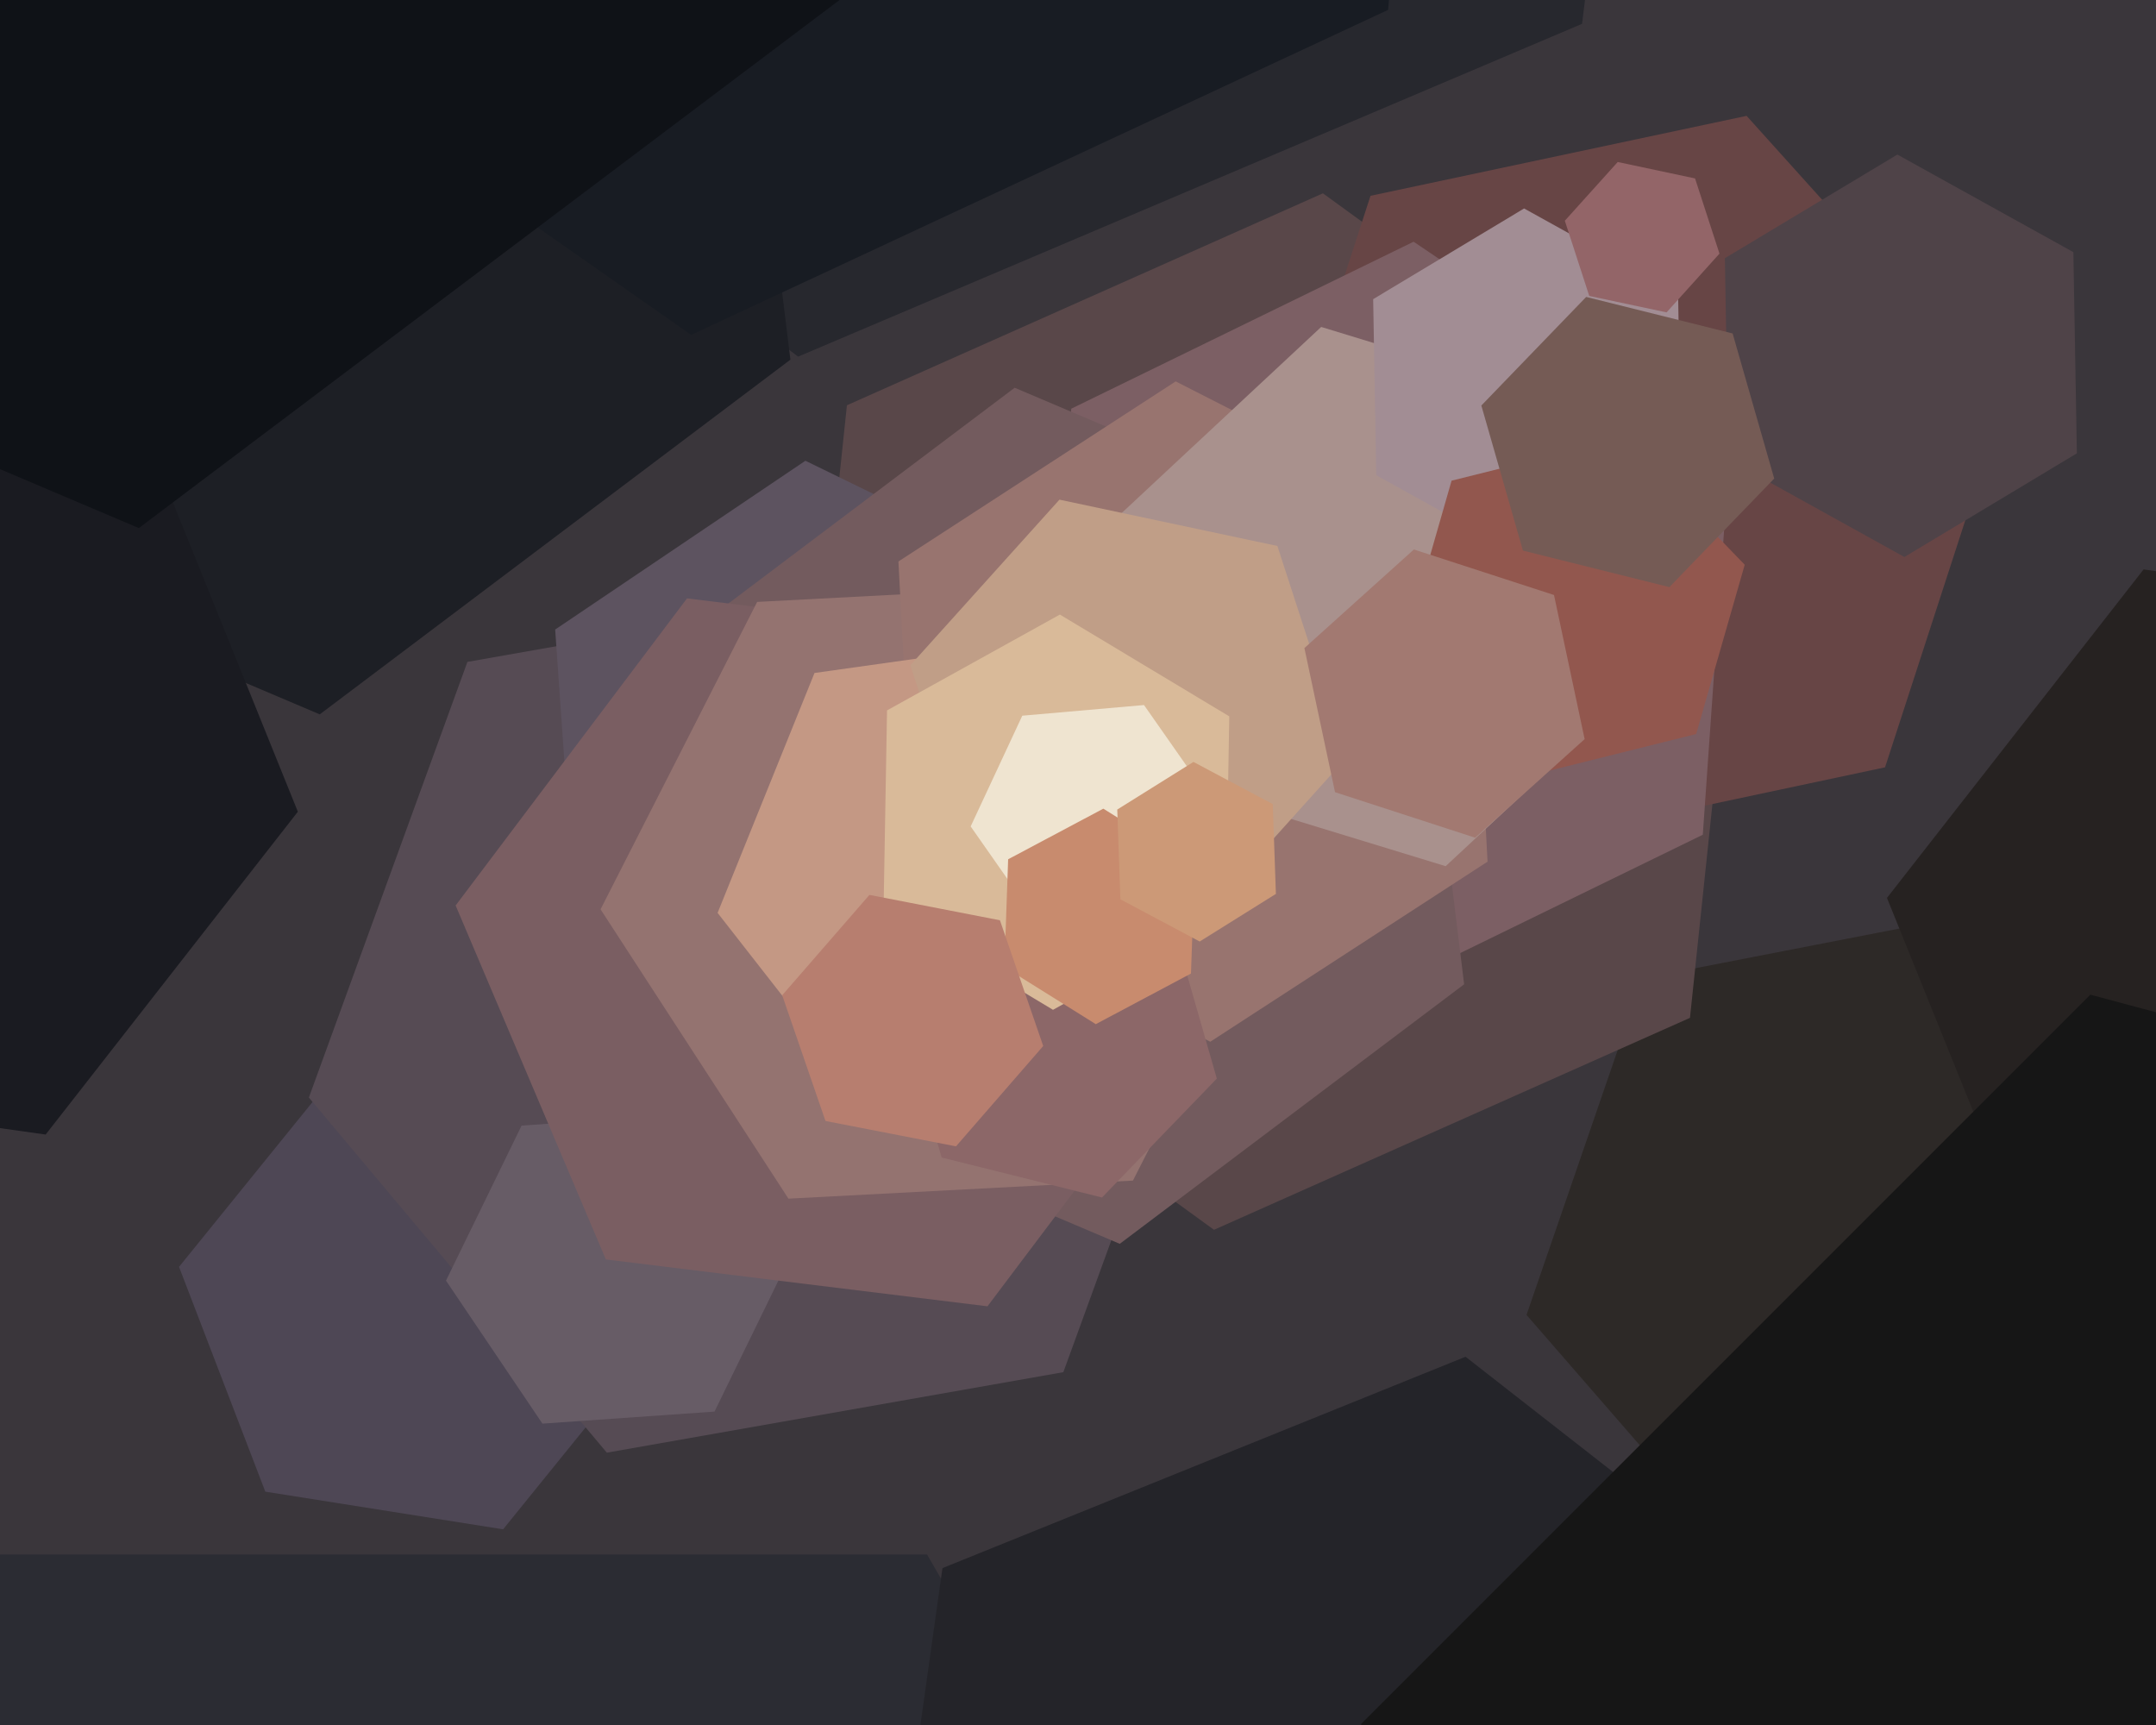 <svg xmlns="http://www.w3.org/2000/svg" width="600px" height="480px">
  <rect width="600" height="480" fill="rgb(58,54,59)"/>
  <polygon points="586.95,421.716 489.769,440.606 424.819,365.89 457.05,272.284 554.231,253.394 619.181,328.11" fill="rgb(45,41,39)"/>
  <polygon points="182.175,373.481 140.011,425.55 73.836,415.069 49.825,352.519 91.989,300.45 158.164,310.931" fill="rgb(78,71,85)"/>
  <polygon points="470.307,283.229 337.843,342.206 220.536,256.977 235.693,112.771 368.157,53.794 485.464,139.023" fill="rgb(89,71,73)"/>
  <polygon points="295.92,381.82 168.879,404.22 85.96,305.401 130.08,184.18 257.121,161.78 340.04,260.599" fill="rgb(86,75,84)"/>
  <polygon points="524.597,213.516 419.935,235.763 348.338,156.247 381.403,54.484 486.065,32.237 557.662,111.753" fill="rgb(103,69,69)"/>
  <polygon points="754.871,282.144 683.454,373.553 568.583,357.409 525.129,249.856 596.546,158.447 711.417,174.591" fill="rgb(38,34,33)"/>
  <polygon points="198.841,392.794 150.958,396.142 124.117,356.348 145.159,313.206 193.042,309.858 219.883,349.652" fill="rgb(103,92,102)"/>
  <polygon points="473.878,232.274 378.606,278.742 290.728,219.467 298.122,113.726 393.394,67.258 481.272,126.533" fill="rgb(124,95,100)"/>
  <polygon points="305.499,248.823 235.86,295.795 160.361,258.972 154.501,175.177 224.14,128.205 299.639,165.028" fill="rgb(93,83,96)"/>
  <polygon points="407.461,273.888 311.624,346.106 201.164,299.218 186.539,180.112 282.376,107.894 392.836,154.782" fill="rgb(115,91,94)"/>
  <polygon points="339.202,278.04 274.808,363.494 168.606,350.454 126.798,251.96 191.192,166.506 297.394,179.546" fill="rgb(122,94,98)"/>
  <polygon points="315.285,328.512 219.417,333.537 167.132,253.024 210.715,167.488 306.583,162.463 358.868,242.976" fill="rgb(148,115,112)"/>
  <polygon points="440.277,6.63 222.117,99.233 32.84,-43.397 61.723,-278.63 279.883,-371.233 469.16,-228.603" fill="rgb(39,40,46)"/>
  <polygon points="387.0,656.0 258.0,879.435 5.684341886080802e-14,879.435 -129.0,656.0 5.684341886080802e-14,432.565 258.0,432.565" fill="rgb(43,44,51)"/>
  <polygon points="413.973,239.767 336.815,289.874 254.842,248.107 250.027,156.233 327.185,106.126 409.158,147.893" fill="rgb(152,116,111)"/>
  <polygon points="315.328,300.737 244.028,310.757 199.701,254.02 226.672,187.263 297.972,177.243 342.299,233.98" fill="rgb(196,152,132)"/>
  <polygon points="458.635,188.513 402.321,241.026 328.686,218.514 311.365,143.487 367.679,90.974 441.314,113.486" fill="rgb(169,145,141)"/>
  <polygon points="374.645,210.891 333.159,256.966 272.514,244.075 253.355,185.109 294.841,139.034 355.486,151.925" fill="rgb(192,158,135)"/>
  <polygon points="219.963,100.08 88.987,198.778 -61.976,134.698 -81.963,-28.08 49.013,-126.778 199.976,-62.698" fill="rgb(29,31,37)"/>
  <polygon points="338.634,300.128 306.679,333.218 262.046,322.09 249.366,277.872 281.321,244.782 325.954,255.91" fill="rgb(140,103,104)"/>
  <polygon points="577.979,126.149 529.977,154.991 480.999,127.842 480.021,71.851 528.023,43.009 577.001,70.158" fill="rgb(79,67,72)"/>
  <polygon points="467.856,130.756 425.855,155.993 382.999,132.237 382.144,83.244 424.145,58.007 467.001,81.763" fill="rgb(162,141,148)"/>
  <polygon points="341.144,254.327 293.04,280.992 245.896,252.665 246.856,197.673 294.96,171.008 342.104,199.335" fill="rgb(217,186,153)"/>
  <polygon points="509.718,629.659 364.15,688.472 240.432,591.813 262.282,436.341 407.85,377.528 531.568,474.187" fill="rgb(36,36,41)"/>
  <polygon points="386.299,2.745 192.349,93.186 17.05,-29.56 35.701,-242.745 229.651,-333.186 404.95,-210.44" fill="rgb(24,28,35)"/>
  <polygon points="472.038,204.248 424.494,216.102 390.456,180.854 403.962,133.752 451.506,121.898 485.544,157.146" fill="rgb(146,87,78)"/>
  <polygon points="323.502,254.851 289.631,257.814 270.129,229.963 284.498,199.149 318.369,196.186 337.871,224.037" fill="rgb(239,228,208)"/>
  <polygon points="493.752,133.161 464.577,163.373 423.824,153.212 412.248,112.839 441.423,82.627 482.176,92.788" fill="rgb(117,91,85)"/>
  <polygon points="82.891,225.866 12.705,315.699 -100.185,299.833 -142.891,194.134 -72.705,104.301 40.185,120.167" fill="rgb(26,27,33)"/>
  <polygon points="478.519,70.574 463.798,86.923 442.279,82.349 435.481,61.426 450.202,45.077 471.721,49.651" fill="rgb(147,101,104)"/>
  <polygon points="259.059,-19.158 38.636,146.943 -215.423,39.101 -249.059,-234.842 -28.636,-400.943 225.423,-293.101" fill="rgb(15,18,23)"/>
  <polygon points="331.441,270.898 304.953,284.982 279.512,269.084 280.559,239.102 307.047,225.018 332.488,240.916" fill="rgb(200,139,110)"/>
  <polygon points="355.074,248.737 333.872,261.985 311.799,250.248 310.926,225.263 332.128,212.015 354.201,223.752" fill="rgb(204,153,119)"/>
  <polygon points="933.221,628.281 730.281,831.221 453.06,756.94 378.779,479.719 581.719,276.779 858.94,351.06" fill="rgb(22,22,22)"/>
  <polygon points="290.32,291.06 266.046,318.984 229.726,311.924 217.68,276.94 241.954,249.016 278.274,256.076" fill="rgb(183,126,111)"/>
  <polygon points="440.993,205.67 410.524,233.104 371.531,220.434 363.007,180.33 393.476,152.896 432.469,165.566" fill="rgb(162,121,113)"/>
</svg>